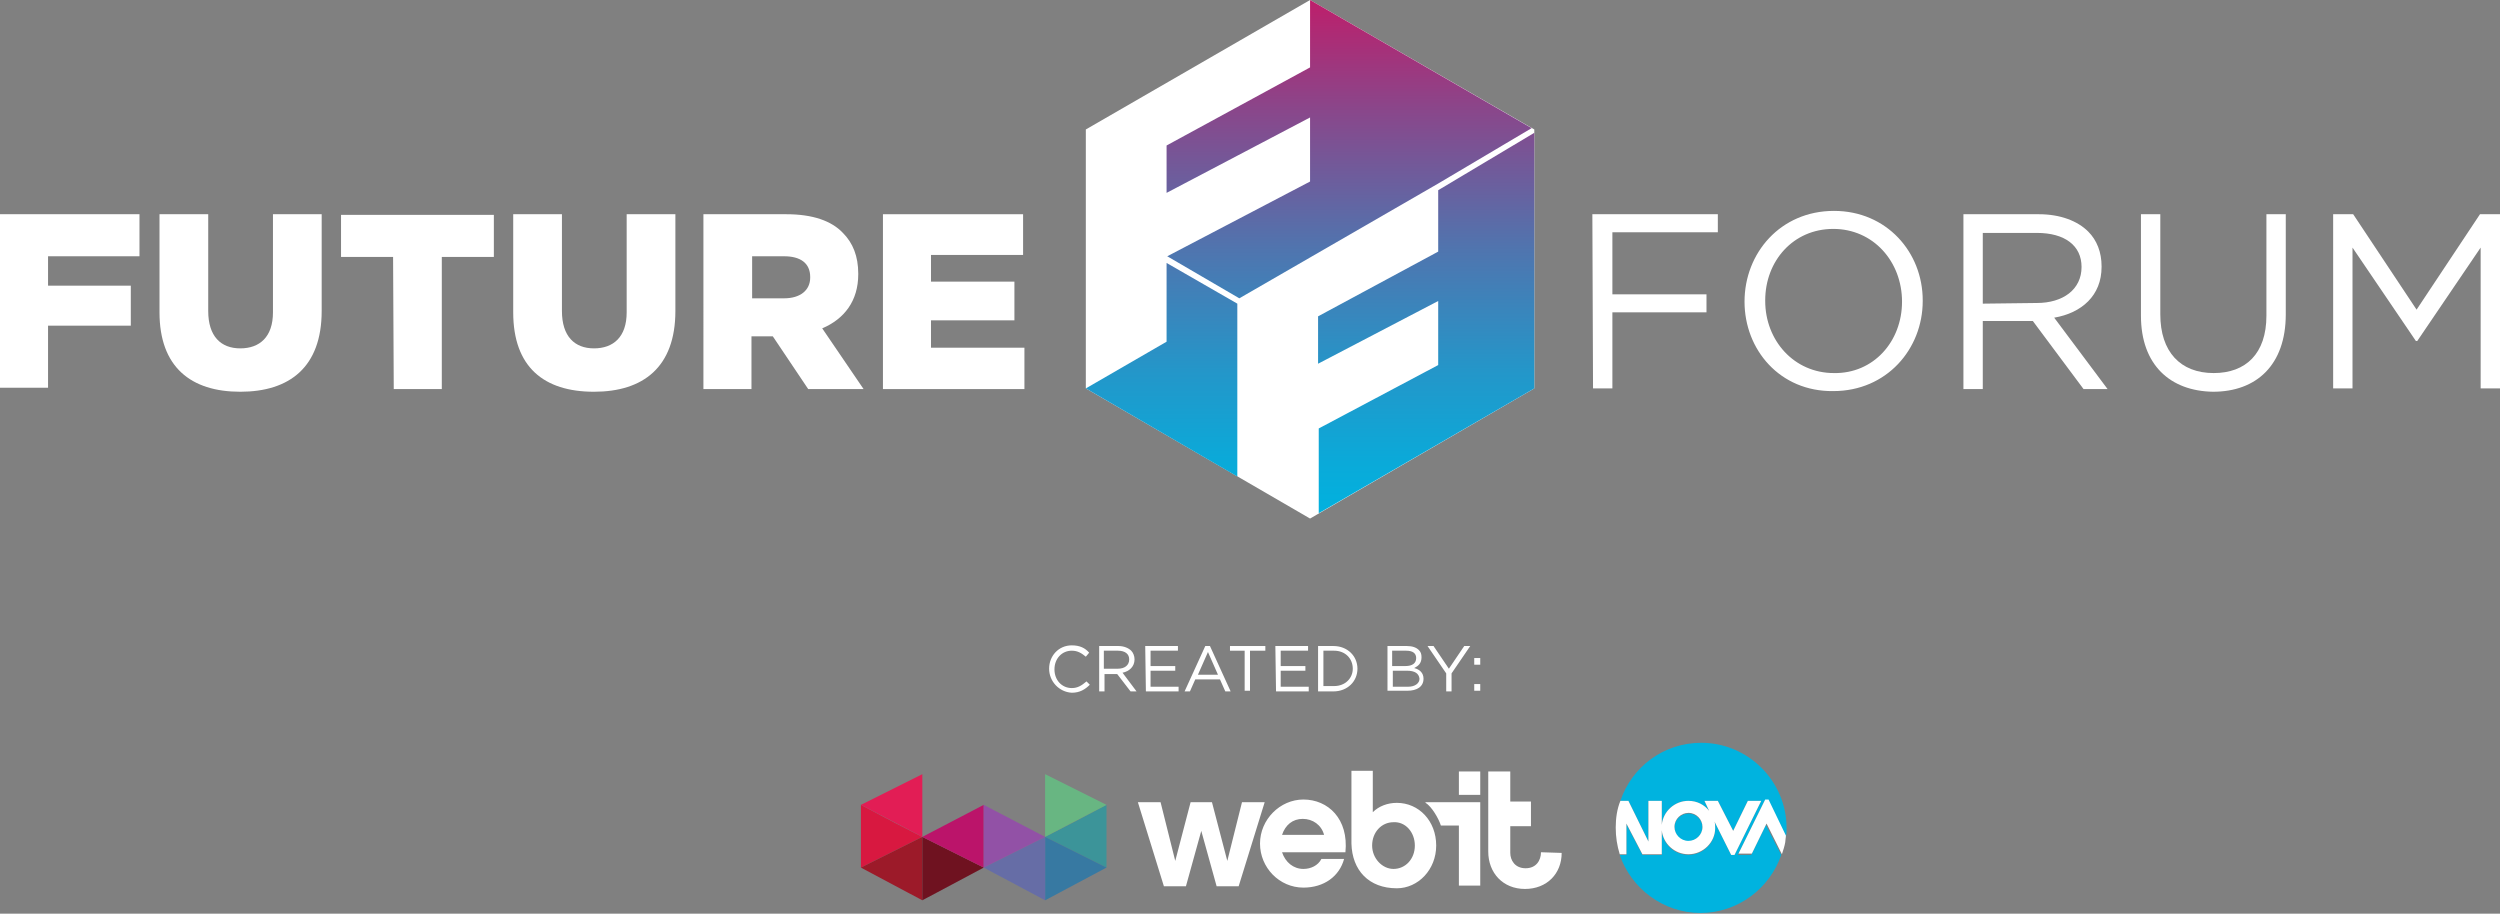 <?xml version="1.0" encoding="utf-8"?>
<!-- Generator: Adobe Illustrator 27.6.1, SVG Export Plug-In . SVG Version: 6.00 Build 0)  -->
<svg version="1.1" id="Layer_1" xmlns="http://www.w3.org/2000/svg" xmlns:xlink="http://www.w3.org/1999/xlink" x="0px" y="0px"
	 viewBox="0 0 374.6 136.9" style="enable-background:new 0 0 374.6 136.9;" xml:space="preserve">
<rect x="0" y="0" width="374.6" height="136.9" fill="#808080" stroke="none"/>
<style type="text/css">
	.st0{fill:#D81840;}
	.st1{fill:#9C1A29;}
	.st2{fill:#6F1220;}
	.st3{fill:#BB146A;}
	.st4{fill:#3C9499;}
	.st5{fill:#68B682;}
	.st6{fill:#3779A2;}
	.st7{fill:#666DA6;}
	.st8{fill:#9251A6;}
	.st9{fill:#E21D55;}
	.st10{fill:#FFFFFF;}
	.st11{fill:url(#SVGID_1_);}
	.st12{fill:url(#SVGID_00000093878759304913594960000001999292486344096138_);}
	.st13{fill:url(#SVGID_00000090985976809690096430000014600751221037966772_);}
	.st14{fill:#00B3DF;}
</style>
<polygon class="st0" points="129,130 138.2,125.4 134.1,123.3 129,120.6 "/>
<polygon class="st1" points="138.2,125.4 129,130 138.2,134.9 "/>
<polygon class="st2" points="147.4,130 138.2,125.4 138.2,134.9 "/>
<polygon class="st3" points="138.2,125.4 147.4,130 147.4,120.6 "/>
<polygon class="st4" points="156.6,125.4 165.8,130 165.8,120.6 160.7,123.3 "/>
<polygon class="st5" points="156.6,125.4 165.8,120.6 156.6,116 "/>
<polygon class="st6" points="165.8,130 156.6,125.4 156.6,134.9 "/>
<polygon class="st7" points="156.6,125.4 147.4,130 156.6,134.9 "/>
<polygon class="st8" points="147.4,130 156.6,125.4 147.4,120.6 "/>
<polygon class="st9" points="129,120.6 138.2,125.4 138.2,116 "/>
<path class="st10" d="M212,126.7c0,2-1.4,3.5-3.2,3.5c-1.7,0-3.2-1.6-3.2-3.5c0-2,1.4-3.5,3.2-3.5C210.6,123.1,212,124.7,212,126.7
	 M215.2,126.7c0-3.7-2.6-6.4-5.9-6.4c-1.4,0-2.7,0.5-3.6,1.4v-6.2h-3.2v10.9c0.1,4,2.6,6.7,6.8,6.7
	C212.5,133.1,215.2,130.3,215.2,126.7 M201.6,127.7c0.5-5-2.6-7.9-6.3-7.9c-3.5,0-6.5,3-6.5,6.6c0,3.6,2.9,6.6,6.5,6.6
	c3.1,0,5.4-1.7,6.1-4.3H198c-0.5,1-1.6,1.5-2.7,1.5c-1.5,0-2.7-1-3.2-2.5H201.6z M192.1,125.1c0.5-1.5,1.6-2.4,3.1-2.4
	s2.8,0.9,3.2,2.4H192.1z M189.5,120.2h-3.4l-2.2,8.8l-2.3-8.8h-3.2l-2.3,8.8l-2.2-8.8h-3.4l3.9,12.6h3.3l2.3-8.3l2.3,8.3h3.3
	L189.5,120.2"/>
<path class="st10" d="M218.6,123.7v9h3.2v-12.5h-8.2v0.1c0.9,0.5,2,2.4,2.3,3.4H218.6z M221.8,115.6h-3.2v3.5h3.2V115.6z
	 M230.9,127.7L230.9,127.7c0,1.2-0.7,2.4-2.3,2.4s-2.3-1.2-2.3-2.3v-4h1h2.1v-3.7h-2.1h-1v-4.5H223v12c0,3.2,2.2,5.6,5.5,5.6
	s5.5-2.3,5.5-5.4L230.9,127.7"/>
<g>
	<path class="st10" d="M157.2,100.2L157.2,100.2c0-1.9,1.4-3.5,3.4-3.5c1.2,0,2,0.4,2.6,1.1l-0.5,0.6c-0.6-0.5-1.2-0.9-2.1-0.9
		c-1.5,0-2.6,1.2-2.6,2.8l0,0c0,1.6,1.1,2.8,2.6,2.8c0.9,0,1.5-0.4,2.2-1l0.5,0.5c-0.7,0.7-1.5,1.2-2.7,1.2
		C158.7,103.7,157.2,102.1,157.2,100.2z"/>
	<path class="st10" d="M164.7,96.8h2.9c0.8,0,1.5,0.3,1.9,0.7c0.3,0.3,0.5,0.8,0.5,1.3l0,0c0,1.1-0.8,1.8-1.8,2l2.1,2.8h-0.9l-2-2.6
		h-1.9v2.6h-0.8V96.8z M167.5,100.2c1,0,1.7-0.5,1.7-1.4l0,0c0-0.8-0.6-1.3-1.7-1.3h-2.1v2.7C165.4,100.2,167.5,100.2,167.5,100.2z"
		/>
	<path class="st10" d="M171.6,96.8h4.9v0.7h-4.1v2.3h3.7v0.7h-3.7v2.4h4.2v0.7h-4.9L171.6,96.8L171.6,96.8z"/>
	<path class="st10" d="M180.6,96.8h0.7l3.1,6.8h-0.8l-0.8-1.8h-3.7l-0.8,1.8h-0.8L180.6,96.8z M182.5,101.1l-1.5-3.4l-1.5,3.4H182.5
		z"/>
	<path class="st10" d="M186.6,97.5h-2.3v-0.7h5.3v0.7h-2.3v6h-0.8v-6H186.6z"/>
	<path class="st10" d="M191.1,96.8h4.9v0.7h-4.1v2.3h3.7v0.7h-3.7v2.4h4.2v0.7h-4.9L191.1,96.8L191.1,96.8z"/>
	<path class="st10" d="M197.5,96.8h2.3c2.1,0,3.6,1.5,3.6,3.4l0,0c0,1.9-1.5,3.4-3.6,3.4h-2.3V96.8z M198.3,97.5v5.3h1.6
		c1.7,0,2.8-1.2,2.8-2.6l0,0c0-1.5-1.1-2.7-2.8-2.7C199.9,97.5,198.3,97.5,198.3,97.5z"/>
	<path class="st10" d="M207.9,96.8h2.9c0.8,0,1.4,0.2,1.8,0.6c0.3,0.3,0.4,0.6,0.4,1.1l0,0c0,0.9-0.5,1.3-1.1,1.6
		c0.8,0.2,1.4,0.7,1.4,1.6l0,0c0,1.2-1,1.8-2.4,1.8h-3L207.9,96.8L207.9,96.8z M212.2,98.6c0-0.7-0.5-1.1-1.5-1.1h-2.1v2.3h2
		C211.6,99.8,212.2,99.4,212.2,98.6L212.2,98.6z M210.8,100.5h-2.1v2.4h2.3c1,0,1.7-0.5,1.7-1.2l0,0
		C212.6,100.9,212,100.5,210.8,100.5z"/>
	<path class="st10" d="M216.7,100.9l-2.8-4.1h0.9l2.3,3.4l2.3-3.4h0.9l-2.8,4.1v2.7h-0.8L216.7,100.9L216.7,100.9z"/>
	<path class="st10" d="M220.9,98.6h0.9v1h-0.9V98.6z M220.9,102.5h0.9v1h-0.9V102.5z"/>
</g>
<g>
	<g>
		<polygon class="st10" points="229.9,58.2 229.9,19.4 196.3,0 162.7,19.4 162.7,58.2 196.3,77.7 		"/>
		<g>
			
				<linearGradient id="SVGID_1_" gradientUnits="userSpaceOnUse" x1="3582.907" y1="-1749.919" x2="3660.572" y2="-1749.919" gradientTransform="matrix(0 1 1 0 1923.969 -3582.907)">
				<stop  offset="0" style="stop-color:#BD1F6B"/>
				<stop  offset="0.215" style="stop-color:#89478B"/>
				<stop  offset="0.484" style="stop-color:#4F75AF"/>
				<stop  offset="0.714" style="stop-color:#2496C9"/>
				<stop  offset="0.893" style="stop-color:#0AAAD9"/>
				<stop  offset="1" style="stop-color:#00B2DF"/>
			</linearGradient>
			<polygon class="st11" points="174.8,39.4 174.8,51.2 162.7,58.2 162.7,58.2 185.4,71.4 185.4,45.5 			"/>
			
				<linearGradient id="SVGID_00000176010703028048156570000003310094652762681741_" gradientUnits="userSpaceOnUse" x1="3582.907" y1="-1721.819" x2="3660.572" y2="-1721.819" gradientTransform="matrix(0 1 1 0 1923.969 -3582.907)">
				<stop  offset="0" style="stop-color:#BD1F6B"/>
				<stop  offset="0.215" style="stop-color:#89478B"/>
				<stop  offset="0.484" style="stop-color:#4F75AF"/>
				<stop  offset="0.714" style="stop-color:#2496C9"/>
				<stop  offset="0.893" style="stop-color:#0AAAD9"/>
				<stop  offset="1" style="stop-color:#00B2DF"/>
			</linearGradient>
			<polygon style="fill:url(#SVGID_00000176010703028048156570000003310094652762681741_);" points="174.8,21.8 174.8,28.9 
				196.3,17.6 196.3,27.2 174.9,38.4 185.7,44.7 215.5,27.5 215.5,27.5 229.5,19.2 196.3,0 196.3,10.1 			"/>
			
				<linearGradient id="SVGID_00000117647480314809658700000012792019892372030877_" gradientUnits="userSpaceOnUse" x1="3582.907" y1="-1710.269" x2="3660.572" y2="-1710.269" gradientTransform="matrix(0 1 1 0 1923.969 -3582.907)">
				<stop  offset="0" style="stop-color:#BD1F6B"/>
				<stop  offset="0.215" style="stop-color:#89478B"/>
				<stop  offset="0.484" style="stop-color:#4F75AF"/>
				<stop  offset="0.714" style="stop-color:#2496C9"/>
				<stop  offset="0.893" style="stop-color:#0AAAD9"/>
				<stop  offset="1" style="stop-color:#00B2DF"/>
			</linearGradient>
			<polygon style="fill:url(#SVGID_00000117647480314809658700000012792019892372030877_);" points="229.9,19.9 215.5,28.5 
				215.5,37.7 197.5,47.4 197.5,54.5 215.5,45.1 215.5,54.7 197.6,64.2 197.6,76.9 229.9,58.2 			"/>
		</g>
	</g>
	<g>
		<path class="st10" d="M238.6,32.1h18.8v2.7h-15.8v9.3h14.1v2.7h-14.1v11.4h-2.9L238.6,32.1L238.6,32.1z"/>
		<path class="st10" d="M261.4,45.2L261.4,45.2c0-7.3,5.4-13.6,13.4-13.6c7.9,0,13.3,6.2,13.3,13.4v0.1c0,7.2-5.4,13.5-13.4,13.5
			C266.7,58.7,261.4,52.4,261.4,45.2z M285,45.2L285,45.2c0-6-4.3-10.9-10.3-10.9s-10.2,4.8-10.2,10.7v0.1c0,5.9,4.3,10.8,10.3,10.8
			C280.7,56,285,51.2,285,45.2z"/>
		<path class="st10" d="M294.3,32.1h11.2c3.2,0,5.8,1,7.4,2.6c1.3,1.3,2,3.1,2,5.2V40c0,4.3-3,6.9-7.1,7.6l8,10.7h-3.6l-7.6-10.2
			h-7.5v10.2h-2.9V32.1H294.3z M305.2,45.4c3.9,0,6.7-2,6.7-5.4l0,0c0-3.2-2.5-5.1-6.7-5.1h-8.1v10.6L305.2,45.4L305.2,45.4z"/>
		<path class="st10" d="M320.8,47.3V32.1h2.9v15c0,5.6,3,8.8,8,8.8c4.8,0,7.9-2.9,7.9-8.6V32.1h2.9v15c0,7.6-4.4,11.6-10.9,11.6
			C325.2,58.6,320.8,54.7,320.8,47.3z"/>
		<path class="st10" d="M349.6,32.1h3l9.5,14.3l9.5-14.3h3v26.1h-2.9V37.1l-9.5,14H362l-9.5-14v21.1h-2.9V32.1z"/>
	</g>
	<g>
		<path class="st10" d="M0,32.1h20.9v6.3H7.2v4.4h12.4v6H7.2v9.3H0V32.1z"/>
		<path class="st10" d="M23.9,46.8V32.1h7.3v14.5c0,3.8,1.9,5.6,4.8,5.6c2.9,0,4.9-1.7,4.9-5.4V32.1h7.3v14.5
			c0,8.4-4.8,12.1-12.2,12.1C28.6,58.7,23.9,55,23.9,46.8z"/>
		<path class="st10" d="M58.9,38.5h-7.8v-6.3H74v6.3h-7.8v19.8H59L58.9,38.5L58.9,38.5z"/>
		<path class="st10" d="M76.9,46.8V32.1h7.3v14.5c0,3.8,1.9,5.6,4.8,5.6s4.9-1.7,4.9-5.4V32.1h7.3v14.5c0,8.4-4.8,12.1-12.2,12.1
			C81.5,58.7,76.9,55,76.9,46.8z"/>
		<path class="st10" d="M105.4,32.1h12.4c4,0,6.8,1,8.5,2.8c1.5,1.5,2.3,3.5,2.3,6.1v0.1c0,4-2.1,6.7-5.4,8.1l6.2,9.1h-8.3l-5.3-7.9
			h-3.2v7.9h-7.2C105.4,58.3,105.4,32.1,105.4,32.1z M117.5,44.7c2.4,0,3.9-1.2,3.9-3.1v-0.1c0-2.1-1.5-3.1-3.9-3.1h-4.8v6.3
			C112.7,44.7,117.5,44.7,117.5,44.7z"/>
		<path class="st10" d="M132.3,32.1h21v6.1h-13.8v4H152V48h-12.5v4.1h14v6.2h-21.2V32.1z"/>
	</g>
</g>
<g>
	<path id="circle_8_" class="st14" d="M266.9,128.1c-1.7,5-6.5,8.7-12.1,8.7s-10.4-3.7-12.1-8.7h1v-4.6l2.4,4.6h2.9v-3.6
		c0.2,2,1.9,3.6,4,3.6c2.2,0,4-1.8,4-4c0-0.3,0-0.7-0.1-1l2.5,5h0.5l4-8.1h-2l-2.2,4.5l-2.3-4.5h-2l0.7,1.5
		c-0.7-0.9-1.9-1.5-3.1-1.5c-2.1,0-3.8,1.6-4,3.6V120h-2v6.1l-3-6.1h-1.2l0,0c1.7-5.1,6.5-8.7,12.1-8.7c7,0,12.8,5.7,12.8,12.8
		c0,0.4,0,0.9-0.1,1.3l0,0l-2.7-5.4h-0.5l-4,8.1h2l2.2-4.5L266.9,128.1L266.9,128.1z M255.1,124c0-1.1-0.9-2.1-2.1-2.1
		c-1.1,0-2.1,0.9-2.1,2.1c0,1.1,0.9,2.1,2.1,2.1C254.1,126,255.1,125.1,255.1,124z"/>
	<path id="_x22_NOVA_x22__7_" class="st10" d="M267.6,125.2c0,0.3-0.1,0.7-0.1,1c-0.1,0.6-0.3,1.2-0.5,1.8l-2.3-4.6l-2.2,4.5h-2
		l4-8.1h0.5L267.6,125.2z M253,128c-2.1,0-3.8-1.6-4-3.6v3.6h-2.9l-2.4-4.6v4.6h-1c-0.4-1.3-0.6-2.6-0.6-4s0.2-2.8,0.7-4h1.2l3,6.1
		V120h2v3.6c0.2-2,1.9-3.6,4-3.6c1.3,0,2.4,0.6,3.1,1.5l-0.7-1.5h2l2.3,4.5l2.2-4.5h2l-4,8.1h-0.5l-2.5-5c0.1,0.3,0.1,0.6,0.1,1
		C257,126.2,255.2,128,253,128z M255.1,123.9c0-1.1-0.9-2.1-2.1-2.1c-1.1,0-2.1,0.9-2.1,2.1c0,1.1,0.9,2.1,2.1,2.1
		C254.1,126,255.1,125.1,255.1,123.9z"/>
</g>
</svg>
